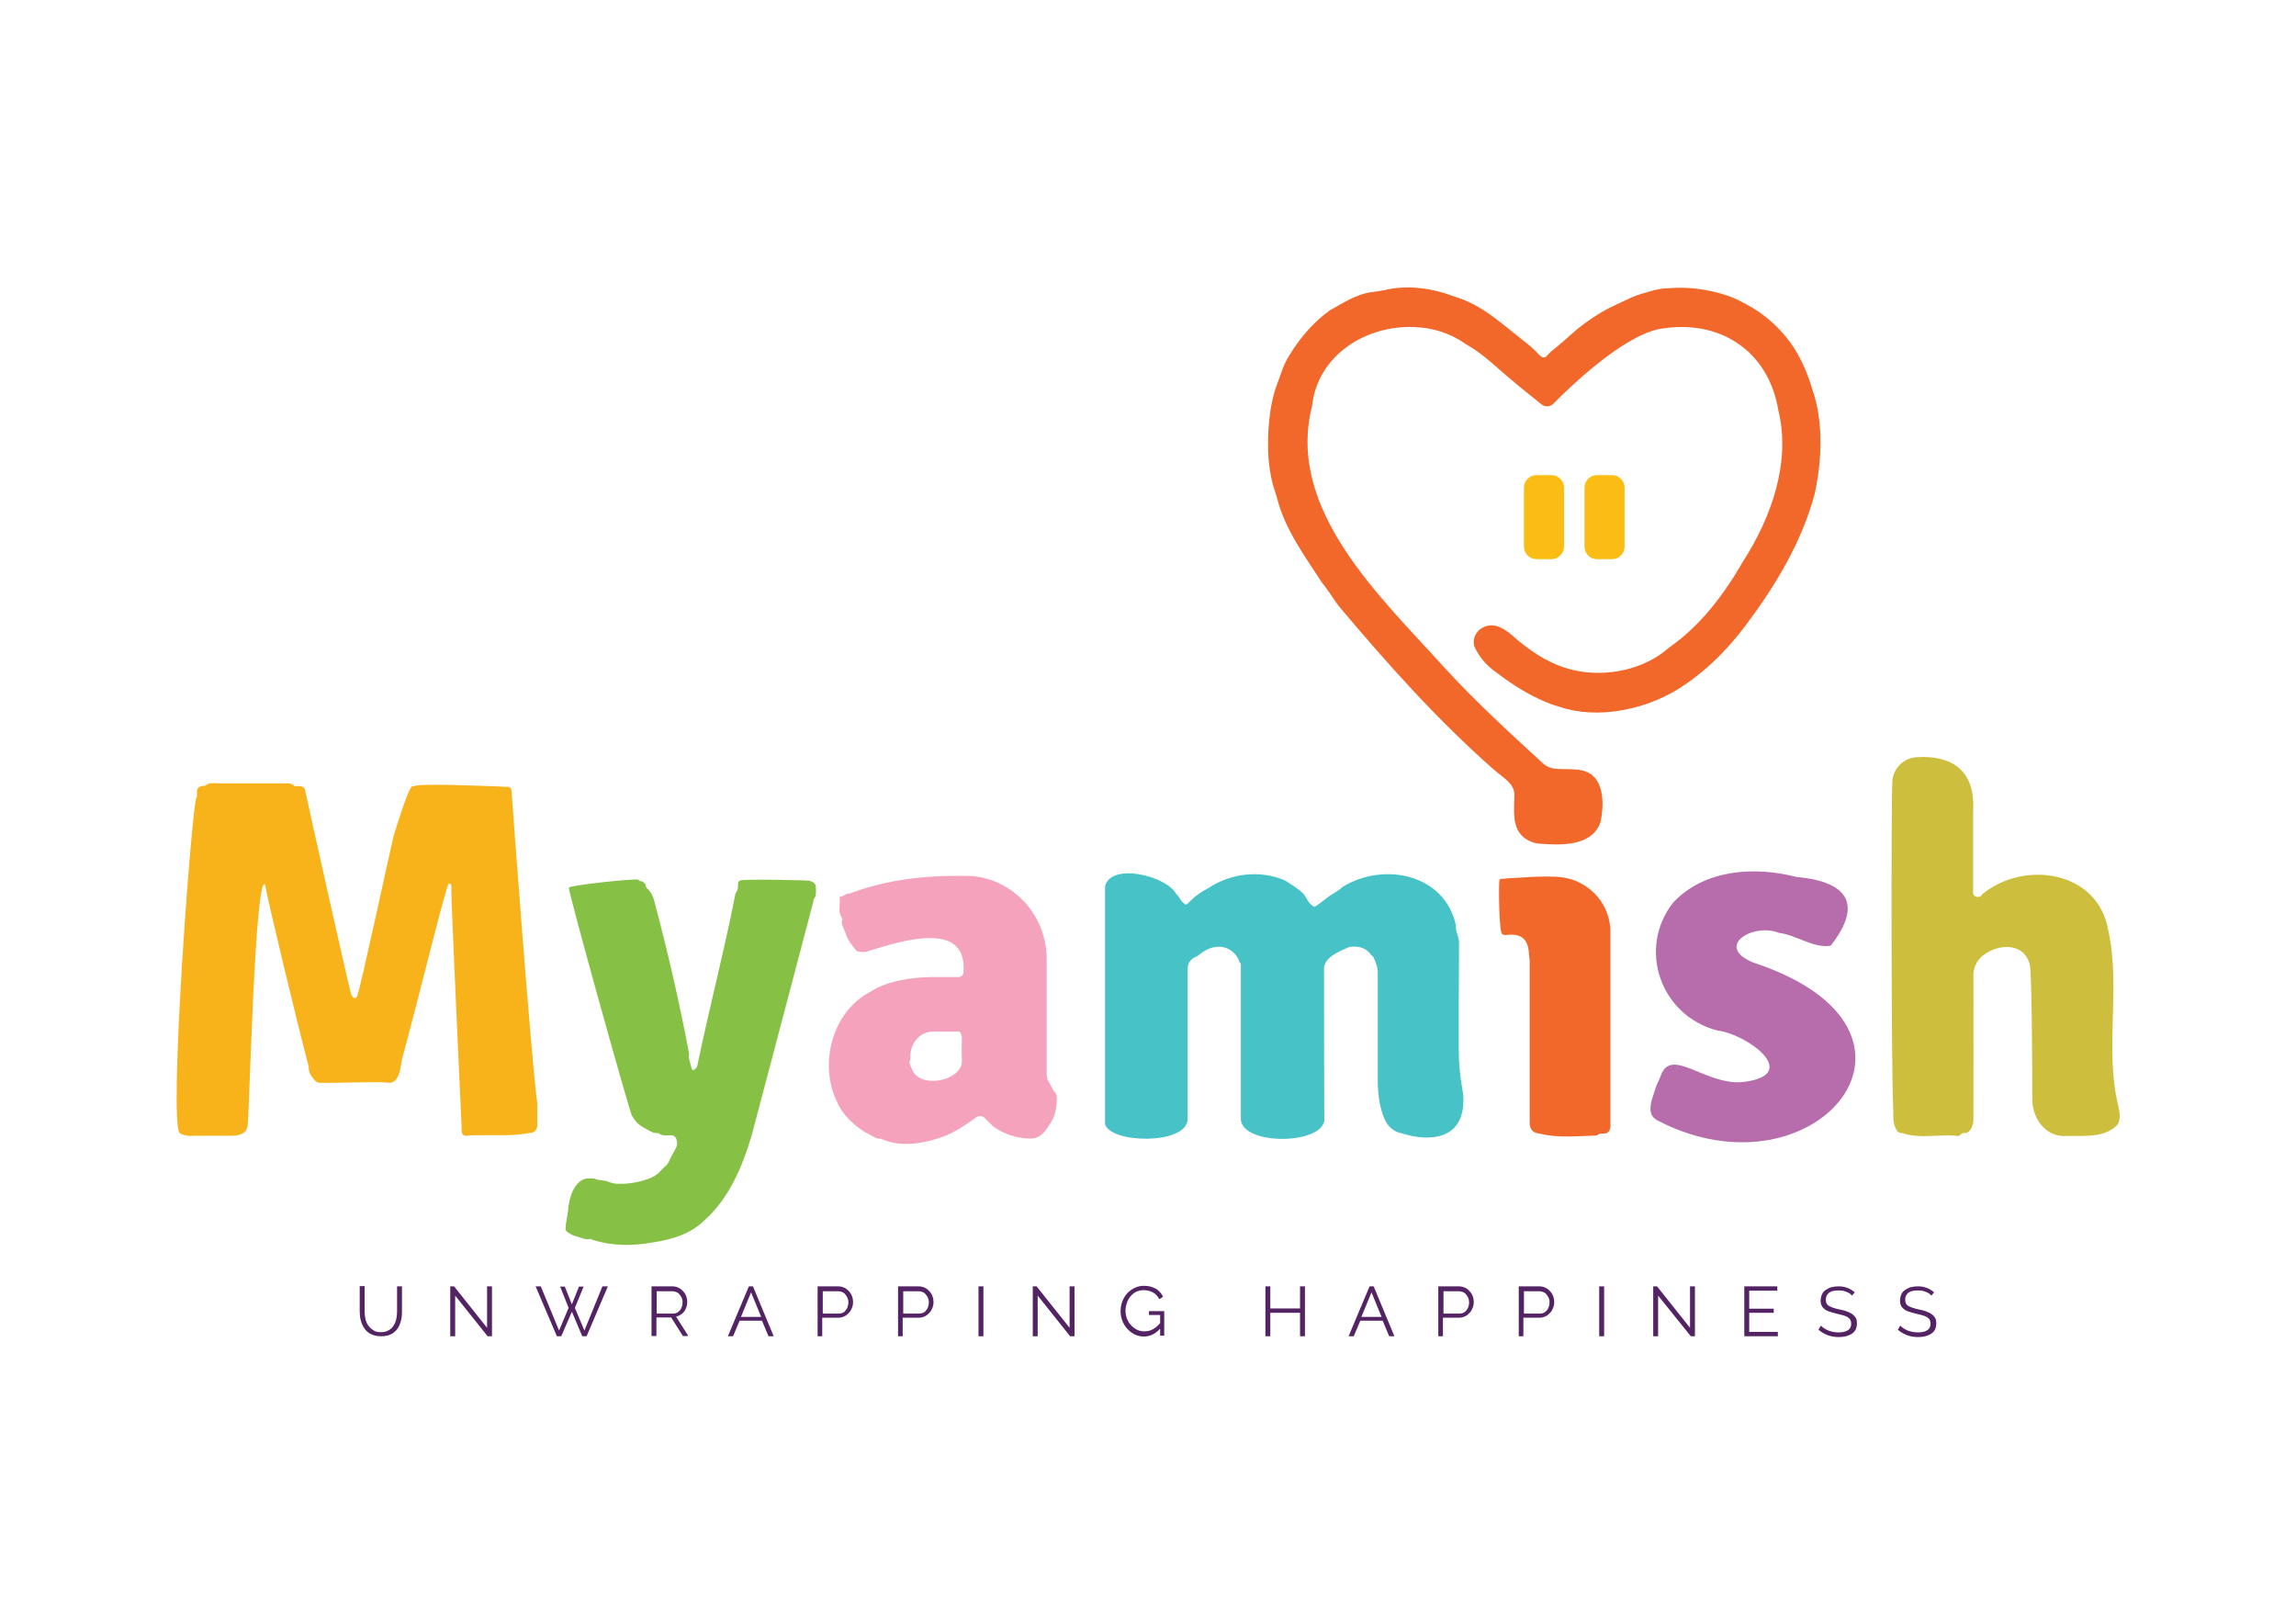<svg xmlns="http://www.w3.org/2000/svg" xmlns:xlink="http://www.w3.org/1999/xlink" id="Layer_1" x="0px" y="0px" viewBox="0 0 841.9 595.3" style="enable-background:new 0 0 841.9 595.3;" xml:space="preserve"><style type="text/css">	.st0{fill:#F2672A;}	.st1{fill:#CDBF3D;}	.st2{fill:#86C145;}	.st3{fill:#F7B319;}	.st4{fill:#F5A2BD;}	.st5{fill:#47C2C6;}	.st6{fill:#B76CAC;}	.st7{fill:#FBBD13;}	.st8{fill:#542364;}</style><g>	<path class="st0" d="M552.2,342.8c-0.5,0.1-0.9-0.2-1.3-0.3c-1.3-0.1-1.4-18.5-1.1-19.8c0.2-0.6,0.7-0.5,1.2-0.5  c2.6-0.3,3-0.2,8.9-0.6c2.8-0.2,6.1-0.3,9.2-0.2c3.5,0,7,0.6,10.1,2.2c6.5,3.3,10.9,9.5,11.3,17.2c0,23.7,0,47.4,0,71.1  c0.2,1.7-0.3,3.7-2.3,3.7c-0.9,0-1.9-0.2-2.6,0.7c-6.8,0.2-14.5,1-21-0.7c-2.3-0.1-3.7-1.5-3.7-3.9c0-19.9,0-39.8,0-59.7  C560.3,349.2,561.6,341.5,552.2,342.8z"></path>	<g>		<path class="st1" d="M726.8,327.9c15.1-12.6,42.3-8.9,46.2,12.9c4.8,21.2-1.4,43.5,3.7,64.5c0.4,1.9,1.2,5.2-0.4,7.2   c-5.1,5.1-13.1,3.7-19.9,4c-6.7-0.3-11-6.6-11.2-13c0-15-0.2-46.8-0.9-49.8c-2.1-8.2-11.2-7.6-16.3-4c-2.7,1.7-4.4,4.6-4.4,7.7   c0.1,17.9,0,35.8,0,53.6c-0.1,1.8-1.1,4.1-2.9,4.4c-1.1-0.3-1.7,0.6-2.5,1.1c-6.8-0.9-14.3,1.2-20.6-1.1c-1.6,0.1-2.1-0.8-2.7-2.2   c-0.9-2.3-0.6-4.6-0.7-7.1c-0.7-12.9-0.8-113.5-0.3-119.9c0.4-4.6,4.2-8.3,8.8-8.6c12.5-0.8,21.8,4.4,20.8,19.9   c0,9.8,0,19.6,0,29.4C723.1,329,726.2,329.5,726.8,327.9z"></path>		<path class="st2" d="M208.6,325.4c0.7-0.9,24.2-3.4,25.5-2.9l0,0c0.3,0.7,1.2,0.5,1.7,0.8l0,0c0.1,0.2,0.3,0.3,0.4,0.4l0,0   c0.1,0.1,0.3,0.3,0.4,0.4l0,0c0.3,0.3,0,0.9,0.4,1.2l0,0c0.1,0.4,0.5,0.6,0.8,0.9c1.1,1.2,1.7,2.5,2.1,4.1   c5,18.8,9.2,37,12.8,56.1c-0.4,1.9,0.6,3.6,0.9,5.3c0.1,0.6,0.6,0.8,1.1,0.4c0.6-0.5,1.1-1,1.1-1.9c4.3-20.7,9.8-41.7,13.9-62.7   c0.9-1.1,1-2.3,0.9-3.6c0-0.5,0.4-0.9,0.8-1.1c1.2-0.6,24.8-0.1,25.5,0.1c2,0.8,2.3,1.2,2.3,3.3c0,1.1,0.1,2.3-0.7,3.3   c-0.2,0.3-0.3,0.8-0.3,1.2c-7.6,28.7-14.9,56.8-22.5,85.3c-3.4,11.6-8.4,23.5-17.6,31.6c-1.9,1.8-4.2,3.5-7.5,4.9   c-4,1.7-7.4,2.4-11.8,3.1c-7,1.2-14.2,1.2-21-0.9c-0.4-0.1-0.8-0.3-1.2-0.5c-2,0.5-3.8-0.6-5.6-1c-1-0.2-1.9-0.9-2.8-1.4   c-0.5-0.3-0.9-0.8-0.8-1.5c0,0,0-0.1,0-0.1c0-1.7,0.7-4.5,0.9-6.2c0.2-4.1,1.9-10.8,6.5-11.9c1.2,0,2.5-0.3,3.4,0.1   c1.7,0.7,3.5,0.4,5,1.1c1.2,0.5,2.4,0.7,3.5,0.7c3.6,0.1,7.3-0.5,10.7-1.7c1.7-0.6,3.4-1.4,4.7-2.9c0.6-0.6,1.2-1.3,1.9-1.9   c1.1-0.8,1.4-2.1,2-3.2c0.6-1.2,1.3-2.3,1.9-3.5c0.5-1,0.5-2.2,0.1-3.2c-0.3-0.9-1.1-1.5-2.3-1.4c-1.5,0.1-3,0.3-4.3-0.8   c-2.2,0.2-3.8-1.2-5.5-2.1c-1.8-0.9-3.2-2.5-4.2-4.3C230.8,407.5,208.1,326.2,208.6,325.4z"></path>		<path class="st3" d="M72,292.5c0.4-0.5,0.2-1.2,0.2-1.8c0-1.8,0.6-2.4,2.4-2.6c0.3,0,0.6,0,0.8-0.1c1.4-1.3,3.1-0.8,4.7-0.8   c8.3,0,16.5,0,24.8,0c0.9,0,1.9-0.1,2.7,0.7c0.5,0.5,1.3,0.3,2,0.3c1.5,0,2.3,0.7,2.4,2.1c0.1,0.6,16.4,74.1,16.9,74.6   c0.4,0.4,0.6,1.1,1.4,1c0.7-0.1,0.6-0.8,0.8-1.2c0.8-1.1,12.8-56.8,13.2-58.1c0.7-2.3,5.6-18.4,6.9-18.3c0.3,0,0.6,0,0.8-0.1   c1.7-1.2,32.7,0.2,34.4,0.3c0.6,0,1.2,0.8,1.2,1.7c0,1,7.2,98.3,9.4,114.2c0,2.8,0,5.5,0,8.3c0,1.4-1.1,2.6-2.4,2.6   c-6.5,1.3-13.4,0.8-20.1,0.9c-1.5,0-1.8,0-3.3,0.2c-2.3,0.2-1.9-2.3-1.9-2.5c-0.2-3.9-3.8-82.2-3.8-87.2c0-0.3,0-0.5,0-0.8   c0-0.8,0.3-1.9-0.9-2c-0.9-0.1-11.7,44.6-17.2,64.4c-0.6,2.9-0.8,8.4-4.5,8.7c-2.8-0.6-19.4,0.1-25.2,0c-0.9,0-1.6-0.2-2.2-0.8   c-1.3-1.5-2.4-3-2.3-5.1c-4.7-18-15.5-63-16-66.8c-3.7-4.4-5.9,87.1-6.4,88.6c-0.4,1.3-0.7,2-1.8,2.6c-1.6,0.9-3.2,0.9-4.9,0.9   c-4.4,0-8.9,0-13.3,0c-1.8,0.3-4-0.4-4.8-0.9C61.6,412.7,70.3,295.7,72,292.5z"></path>		<path class="st4" d="M385.3,411.6c1.7-2.7,2.3-6,2.2-9.1c0-0.8-0.1-1.4-0.4-1.7c-1.2-1.2-1.6-2.7-2.5-4.1   c-0.7-1.1-0.8-2.2-0.8-3.4c0-14,0-28.1,0-42.1c-0.2-15.3-11.6-28.4-27-30c-15.9-0.5-31,1-45.3,6.4c-1.3-0.2-2,1.1-3.2,1.1   c-0.4,0-0.5,0.5-0.4,0.8c0.3,2.3-0.8,4.8,0.8,6.9c0.1,0.2,0.2,0.5,0.1,0.8c-0.5,1.8,0.7,3.3,1.2,4.8c0.7,2.3,2.2,4.4,3.8,6.3   c0.2,0.2,0.4,0.4,0.6,0.5c1.4,0.2,2.9,0.5,4.2-0.2c10.8-3.2,36.2-11.9,34.7,7.8c0,1-0.8,1.8-1.8,1.8l-9.1,0c-4.7,0-9.4,0.5-14,1.6   c-3.3,0.8-6.6,2-9.6,4c-13.9,7.5-18.5,26.6-11.9,40.1c1.9,4.7,6.2,8.7,10.5,11.3c1.9,0.7,3.4,2.4,5.7,2.3c7,3.3,15.6,1.8,22.8-0.8   c4.4-1.6,8.2-4.3,12-7c0.9-0.7,2.2-0.7,3.1,0.1c1,1,2,2,3,3c3.7,2.9,8.7,4.5,13.4,4.6c2.4,0.2,4.3-0.9,5.8-2.7   C384.1,413.4,384.8,412.5,385.3,411.6z M352.7,389.5c-0.7,6.9-15.1,9.6-18.1,2.9c-2-4.5-0.8-1.8-0.8-4.8c-0.1-5.1,3.4-9.1,7.8-9.4   h10.2c0.7,0.7,0.9,1.4,0.9,2.4C352.6,383.5,352.6,386.5,352.7,389.5z"></path>		<path class="st5" d="M503.7,351.1c-0.1-0.4-0.4-0.6-0.8-0.8c-2-3-5-3.6-8.2-3.1c-3.3,1.5-8.8,3.5-9.2,7.6c0,18.7,0,37.5,0.1,56.2   c-1.8,8.8-29.9,8.8-30.6-0.5c0-12.1,0-24.2,0-36.3c0-6.5,0-13.1,0-19.6c0-0.6,0.2-1.4-0.5-1.8c-0.8-3.2-4-5.6-7.2-5.7   c-3.1-0.1-5.6,1.3-7.8,3.1c-0.8,0.7-2,0.8-2.7,1.7c-0.8,0.9-1.3,1.8-1.3,3c0,18.5,0,36.9,0,55.4c-0.3,9.5-28.1,9-30.3,1.9   c0-29.1,0-58.2,0-87.3c2.2-8.8,22.7-3.8,26.2,3c0.9,0.6,1.2,1.7,1.9,2.5c1.5,1.6,1.6,1.6,3,0.1c1.9-2,4.1-3.5,6.6-4.8   c8.4-5.6,19-6.8,28.1-3c2.3,1.4,4.5,2.8,6.5,4.5c1.3,1.2,1.8,3.1,3.1,4.3c1.4,1.3,1.3,1.1,2.8,0.1c1.8-1.3,3.5-2.8,5.5-4   c1.2-0.7,2.5-1.5,3.5-2.5c15-9.2,37.5-4.7,41.5,14.3c-0.3,2.1,1.1,3.9,1.1,6.1c-0.1,13.3-0.1,26.6-0.1,39.8   c0,4.7,0.5,9.3,1.3,13.9c0.2,1.2,0.4,2.4,0.4,3.7c0.3,15.4-13,15.6-22.2,12.7c-3-0.5-5.2-2.2-6.5-4.9c-1.9-4-2.5-8.6-2.7-12.9   c0-14,0-28,0-42C505,354.1,504.3,352.4,503.7,351.1z"></path>		<path class="st0" d="M586.9,301.3c-3.1,9.4-15.5,8.5-22.5,8c-1.7-0.1-4.2-1-5.8-2.4c-4.4-3.8-3.3-10.2-3.3-15.6   c-0.1-4.2-4.1-6.1-7.6-9.2c-20.8-18.3-39.3-39.1-56.8-59.9c-1.6-2.1-3.1-4.6-4.7-6.7c-0.5-0.7-1.1-1.4-1.6-2.1   c-6.2-9.6-13.3-19.2-16.2-30.3c-0.3-1.2-0.7-2.4-1.1-3.6c-2.9-9-2.8-19.8-1.4-29.4c1.3-7.5,2.5-9.2,4.5-15.1   c1-2.4,1.6-3.6,3.7-6.8c3.6-5.5,8.2-10.6,13.5-14.4c4.7-2.6,9.8-6,15.3-6.7c1.6-0.2,3.1-0.4,4.6-0.7c8.6-2.1,17.6-0.8,26,2.4   c10.2,3,17.7,10.4,25.9,16.7c1.8,1.4,3.5,3,5.1,4.7c0.8,0.8,1.6,1.2,2.5,0.5c1-1.2,2-2.1,3.2-3c2-1.6,3.9-3.3,5.8-5   c3.3-3,6.9-5.6,10.7-7.9c1.2-0.7,2.4-1.4,3.6-2c5.5-2.6,4.8-2.3,8.3-3.9c1.8-0.8,4.5-1.5,6.1-2c2-0.6,4.1-1.1,6.2-1.2   c5-0.3,8.8-0.4,14.8,0.7c1.7,0.3,3.3,0.7,4.9,1.1c4.5,1.3,6.3,2.2,9.8,4.1c7,3.7,13,9.2,17.4,15.9v0c3,4.7,5.1,9.8,6.7,15.1   c4.2,12.1,3.6,25.8,0.9,38.5c-4.7,17.6-14.4,33.7-25.4,48.3c-4.1,5.4-8.6,10.5-13.7,15c-2.6,2.3-5.4,4.5-8.3,6.5   c-6.5,4.5-13.9,7.6-21.7,9.2c-7,1.4-14.5,1.7-21.9-0.2c-1.8-0.5-3.6-1.1-5.5-1.7c-6.1-2.3-11.7-5.5-17-9.3c-1.4-1-2.7-2-4.1-3   c-2.1-1.6-4-3.5-5.4-5.7c-0.6-0.9-1.2-1.9-1.7-3c-0.5-1.2-0.6-3.6,1.1-5.6c0,0,0,0,0,0c0.3-0.4,0.5-0.5,0.8-0.8l0,0   c5.2-3.9,10,0.4,13.9,3.9c6,4.9,12.4,9.2,21,11.1c11.7,2.5,25.3-0.3,34.3-8.2c0.1-0.1,0.3-0.2,0.4-0.3c11.4-8,20-19.4,26.9-31.4   l0,0c10.5-16.3,17.6-36.5,13-55.4c-3.7-22.4-22.2-33.9-44.1-29.8c-13.6,3.1-32.3,21.1-38.4,27.3c-1.2,1.2-3,1.3-4.3,0.3   c-3.6-2.9-10.8-8.6-15.7-13c-3.5-3.1-7.2-6.3-11.4-8.7c-0.6-0.3-1-0.6-1.4-0.9c-5.4-3.7-11.8-5.6-18.3-5.8   c-17.5-0.7-35.4,10.2-37.4,29c-9.7,37.9,25.3,70.1,48.3,95.6c11.4,12.5,23.9,23.9,36.3,35.3c1.2,1.1,2.6,1.8,4.2,2   c4.4,0.5,9.8-0.5,13.4,2c0.2,0.1-0.3-0.2,0,0C588.3,287.3,588.1,295.5,586.9,301.3"></path>		<path class="st6" d="M613.6,330.8c11.6-12.2,29.9-13.2,45.1-9.3c17.9,1.6,25,9.3,12.6,25.2c-6.2,1.1-12.8-4-19-4.7   c-9.4-3.8-23.9,4.9-9.4,10.9c0,0,0,0,0,0c75.3,24.7,23.1,87.8-34.7,58.1c-2-1-3-2.2-3-4.5c0-2.5,1-4.7,1.7-7.1   c0.5-1.8,1.5-3.4,2.1-5.1c3.9-10.9,16.9,4.3,30.9,2.3c20.7-2.9,0.5-17.6-10.2-18.8C608.7,372.3,600.3,347.6,613.6,330.8z"></path>		<g>			<g>				<path class="st7" d="M568.9,205h-5.5c-2.6,0-4.6-2.1-4.6-4.6v-21.6c0-2.6,2.1-4.6,4.6-4.6h5.5c2.6,0,4.6,2.1,4.6,4.6v21.6     C573.5,202.9,571.4,205,568.9,205z"></path>				<path class="st7" d="M591.1,205h-5.5c-2.6,0-4.6-2.1-4.6-4.6v-21.6c0-2.6,2.1-4.6,4.6-4.6h5.5c2.6,0,4.6,2.1,4.6,4.6v21.6     C595.7,202.9,593.7,205,591.1,205z"></path>			</g>		</g>		<g>			<path class="st8" d="M139.6,488.4c1.2,0,2.1-0.2,2.9-0.7c0.8-0.4,1.4-1,1.8-1.7c0.5-0.7,0.8-1.5,1-2.4c0.2-0.9,0.3-1.8,0.3-2.8    v-9.2h1.8v9.2c0,1.2-0.1,2.4-0.4,3.5c-0.3,1.1-0.7,2.1-1.3,2.9c-0.6,0.8-1.4,1.5-2.4,2c-1,0.5-2.2,0.7-3.6,0.7    c-1.4,0-2.7-0.3-3.7-0.8c-1-0.5-1.8-1.2-2.4-2.1c-0.6-0.9-1-1.8-1.3-2.9c-0.3-1.1-0.4-2.2-0.4-3.4v-9.2h1.8v9.2    c0,1,0.1,1.9,0.3,2.8c0.2,0.9,0.5,1.7,1,2.4c0.5,0.7,1.1,1.3,1.8,1.7C137.5,488.2,138.4,488.4,139.6,488.4z"></path>			<path class="st8" d="M166.9,475v14.9h-1.8v-18.3h1.4l12.1,15.2v-15.2h1.8v18.3h-1.6L166.9,475z"></path>			<path class="st8" d="M205.4,471.7h1.7l2.6,6.5l2.6-6.5h1.7l-3.2,7.8l3.5,8.3l6.6-16.2h2l-7.8,18.3h-1.6l-3.8-9l-3.9,9h-1.6    l-7.8-18.3h1.9l6.7,16.2l3.5-8.3L205.4,471.7z"></path>			<path class="st8" d="M238.9,489.9v-18.3h7.7c0.8,0,1.5,0.2,2.2,0.5c0.7,0.3,1.2,0.8,1.7,1.3c0.5,0.5,0.9,1.2,1.1,1.8    c0.3,0.7,0.4,1.4,0.4,2.1c0,0.7-0.1,1.3-0.3,1.9c-0.2,0.6-0.5,1.2-0.8,1.6c-0.4,0.5-0.8,0.9-1.3,1.2c-0.5,0.3-1.1,0.6-1.7,0.7    l4.5,7.1h-2l-4.3-6.8h-5.4v6.8H238.9z M240.7,481.6h6c0.5,0,1-0.1,1.5-0.3c0.4-0.2,0.8-0.5,1.1-0.9c0.3-0.4,0.6-0.8,0.7-1.3    c0.2-0.5,0.3-1,0.3-1.6c0-0.5-0.1-1.1-0.3-1.6c-0.2-0.5-0.5-0.9-0.8-1.3c-0.3-0.4-0.7-0.7-1.2-0.9c-0.5-0.2-0.9-0.3-1.4-0.3h-5.8    V481.6z"></path>			<path class="st8" d="M274.6,471.6h1.5l7.6,18.3h-1.9l-2.4-5.7h-8.2l-2.4,5.7h-1.9L274.6,471.6z M279.1,482.8l-3.7-9l-3.7,9H279.1    z"></path>			<path class="st8" d="M299.8,489.9v-18.3h7.6c0.8,0,1.5,0.2,2.2,0.5c0.7,0.3,1.2,0.8,1.7,1.3c0.5,0.5,0.9,1.2,1.1,1.8    c0.3,0.7,0.4,1.4,0.4,2.1c0,0.8-0.1,1.5-0.4,2.2c-0.3,0.7-0.6,1.3-1.1,1.8c-0.5,0.5-1,1-1.7,1.3c-0.6,0.3-1.4,0.5-2.2,0.5h-5.9    v6.8H299.8z M301.6,481.6h5.9c0.5,0,1-0.1,1.5-0.3s0.8-0.5,1.1-0.9c0.3-0.4,0.6-0.8,0.7-1.3c0.2-0.5,0.3-1,0.3-1.6    c0-0.6-0.1-1.1-0.3-1.6c-0.2-0.5-0.5-0.9-0.8-1.3c-0.3-0.4-0.7-0.7-1.2-0.9c-0.5-0.2-0.9-0.3-1.4-0.3h-5.7V481.6z"></path>			<path class="st8" d="M329.3,489.9v-18.3h7.6c0.8,0,1.5,0.2,2.2,0.5c0.7,0.3,1.2,0.8,1.7,1.3c0.5,0.5,0.9,1.2,1.1,1.8    c0.3,0.7,0.4,1.4,0.4,2.1c0,0.8-0.1,1.5-0.4,2.2c-0.3,0.7-0.6,1.3-1.1,1.8c-0.5,0.5-1,1-1.7,1.3c-0.6,0.3-1.4,0.5-2.2,0.5h-5.9    v6.8H329.3z M331.1,481.6h5.9c0.5,0,1-0.1,1.5-0.3s0.8-0.5,1.1-0.9c0.3-0.4,0.6-0.8,0.7-1.3c0.2-0.5,0.3-1,0.3-1.6    c0-0.6-0.1-1.1-0.3-1.6c-0.2-0.5-0.5-0.9-0.8-1.3c-0.3-0.4-0.7-0.7-1.2-0.9c-0.5-0.2-0.9-0.3-1.4-0.3h-5.7V481.6z"></path>			<path class="st8" d="M358.8,489.9v-18.3h1.8v18.3H358.8z"></path>			<path class="st8" d="M380.5,475v14.9h-1.8v-18.3h1.4l12.1,15.2v-15.2h1.8v18.3h-1.6L380.5,475z"></path>			<path class="st8" d="M425.3,487.2c-1.7,1.9-3.7,2.8-5.9,2.8c-1.2,0-2.4-0.3-3.4-0.8c-1-0.5-1.9-1.2-2.7-2.1    c-0.8-0.9-1.4-1.9-1.8-3c-0.4-1.1-0.6-2.2-0.6-3.4c0-1.2,0.2-2.4,0.6-3.5c0.4-1.1,1-2.1,1.8-3c0.8-0.9,1.7-1.5,2.7-2    c1-0.5,2.2-0.8,3.4-0.8c0.9,0,1.7,0.1,2.5,0.3c0.7,0.2,1.4,0.5,2,0.8c0.6,0.4,1.1,0.8,1.5,1.3c0.4,0.5,0.8,1,1.1,1.6l-1.4,0.9    c-0.6-1.1-1.4-2-2.4-2.5c-1-0.5-2.1-0.8-3.3-0.8c-1,0-1.9,0.2-2.8,0.6c-0.8,0.4-1.5,1-2.1,1.7s-1,1.5-1.3,2.4    c-0.3,0.9-0.5,1.9-0.5,2.8c0,1,0.2,2,0.5,2.9c0.4,0.9,0.8,1.7,1.5,2.4c0.6,0.7,1.3,1.2,2.2,1.7c0.8,0.4,1.7,0.6,2.7,0.6    c1.1,0,2.1-0.2,3-0.7c1-0.5,1.9-1.3,2.8-2.3v-3h-4.1v-1.4h5.6v9h-1.5V487.2z"></path>			<path class="st8" d="M478.5,471.6v18.3h-1.8v-8.6h-10.9v8.6H464v-18.3h1.8v8.1h10.9v-8.1H478.5z"></path>			<path class="st8" d="M502.2,471.6h1.5l7.6,18.3h-1.9l-2.4-5.7h-8.2l-2.4,5.7h-1.9L502.2,471.6z M506.6,482.8l-3.7-9l-3.7,9H506.6    z"></path>			<path class="st8" d="M527.4,489.9v-18.3h7.6c0.8,0,1.5,0.2,2.2,0.5c0.7,0.3,1.2,0.8,1.7,1.3c0.5,0.5,0.9,1.2,1.1,1.8    c0.3,0.7,0.4,1.4,0.4,2.1c0,0.8-0.1,1.5-0.4,2.2c-0.3,0.7-0.6,1.3-1.1,1.8c-0.5,0.5-1,1-1.7,1.3c-0.6,0.3-1.4,0.5-2.2,0.5h-5.9    v6.8H527.4z M529.2,481.6h5.9c0.5,0,1-0.1,1.5-0.3c0.4-0.2,0.8-0.5,1.1-0.9c0.3-0.4,0.6-0.8,0.7-1.3c0.2-0.5,0.3-1,0.3-1.6    c0-0.6-0.1-1.1-0.3-1.6c-0.2-0.5-0.5-0.9-0.8-1.3c-0.3-0.4-0.7-0.7-1.2-0.9c-0.5-0.2-0.9-0.3-1.4-0.3h-5.7V481.6z"></path>			<path class="st8" d="M556.9,489.9v-18.3h7.6c0.8,0,1.5,0.2,2.2,0.5c0.7,0.3,1.2,0.8,1.7,1.3c0.5,0.5,0.9,1.2,1.1,1.8    c0.3,0.7,0.4,1.4,0.4,2.1c0,0.8-0.1,1.5-0.4,2.2c-0.3,0.7-0.6,1.3-1.1,1.8c-0.5,0.5-1,1-1.7,1.3c-0.6,0.3-1.4,0.5-2.2,0.5h-5.9    v6.8H556.9z M558.7,481.6h5.9c0.5,0,1-0.1,1.5-0.3c0.4-0.2,0.8-0.5,1.1-0.9c0.3-0.4,0.6-0.8,0.7-1.3c0.2-0.5,0.3-1,0.3-1.6    c0-0.6-0.1-1.1-0.3-1.6c-0.2-0.5-0.5-0.9-0.8-1.3c-0.3-0.4-0.7-0.7-1.2-0.9c-0.5-0.2-0.9-0.3-1.4-0.3h-5.7V481.6z"></path>			<path class="st8" d="M586.4,489.9v-18.3h1.8v18.3H586.4z"></path>			<path class="st8" d="M608,475v14.9h-1.8v-18.3h1.4l12.1,15.2v-15.2h1.8v18.3H620L608,475z"></path>			<path class="st8" d="M651.9,488.3v1.6h-12.3v-18.3h12.1v1.6h-10.3v6.6h9v1.5h-9v7H651.9z"></path>			<path class="st8" d="M679.1,475c-0.5-0.6-1.2-1.1-2.1-1.4c-0.9-0.4-1.8-0.5-2.9-0.5c-1.6,0-2.8,0.3-3.5,0.9    c-0.7,0.6-1.1,1.4-1.1,2.5c0,0.5,0.1,1,0.3,1.4c0.2,0.4,0.5,0.7,0.9,0.9s0.9,0.5,1.6,0.7c0.6,0.2,1.4,0.4,2.3,0.6    c1,0.2,1.9,0.4,2.6,0.7c0.8,0.3,1.5,0.6,2,1c0.6,0.4,1,0.9,1.3,1.4c0.3,0.5,0.4,1.2,0.4,2.1c0,0.8-0.2,1.6-0.5,2.2    c-0.3,0.6-0.8,1.1-1.4,1.5c-0.6,0.4-1.3,0.7-2.1,0.9c-0.8,0.2-1.7,0.3-2.7,0.3c-2.8,0-5.3-0.9-7.4-2.7l0.9-1.5    c0.3,0.3,0.7,0.7,1.2,1c0.5,0.3,1,0.6,1.5,0.8c0.6,0.2,1.2,0.4,1.8,0.5c0.6,0.1,1.3,0.2,2,0.2c1.5,0,2.6-0.3,3.4-0.8    c0.8-0.5,1.2-1.3,1.2-2.4c0-0.6-0.1-1-0.3-1.4c-0.2-0.4-0.6-0.7-1-1c-0.5-0.3-1-0.5-1.7-0.7c-0.7-0.2-1.5-0.4-2.4-0.6    c-1-0.2-1.8-0.5-2.5-0.7c-0.7-0.2-1.3-0.5-1.8-0.9c-0.5-0.4-0.9-0.8-1.1-1.3c-0.3-0.5-0.4-1.1-0.4-1.9c0-0.8,0.2-1.6,0.5-2.3    c0.3-0.7,0.8-1.2,1.4-1.6c0.6-0.4,1.3-0.8,2.1-1c0.8-0.2,1.7-0.3,2.6-0.3c1.2,0,2.3,0.2,3.3,0.6c1,0.4,1.8,0.9,2.6,1.6L679.1,475    z"></path>			<path class="st8" d="M708.2,475c-0.5-0.6-1.2-1.1-2.1-1.4c-0.9-0.4-1.8-0.5-2.9-0.5c-1.6,0-2.8,0.3-3.5,0.9    c-0.7,0.6-1.1,1.4-1.1,2.5c0,0.5,0.1,1,0.3,1.4c0.2,0.4,0.5,0.7,0.9,0.9s0.9,0.5,1.6,0.7c0.6,0.2,1.4,0.4,2.3,0.6    c1,0.2,1.9,0.4,2.6,0.7c0.8,0.3,1.5,0.6,2,1c0.6,0.4,1,0.9,1.3,1.4s0.4,1.2,0.4,2.1c0,0.8-0.2,1.6-0.5,2.2    c-0.3,0.6-0.8,1.1-1.4,1.5c-0.6,0.4-1.3,0.7-2.1,0.9c-0.8,0.2-1.7,0.3-2.7,0.3c-2.8,0-5.3-0.9-7.4-2.7l0.9-1.5    c0.3,0.3,0.7,0.7,1.2,1c0.5,0.3,1,0.6,1.5,0.8c0.6,0.2,1.2,0.4,1.8,0.5c0.6,0.1,1.3,0.2,2,0.2c1.5,0,2.6-0.3,3.4-0.8    c0.8-0.5,1.2-1.3,1.2-2.4c0-0.6-0.1-1-0.3-1.4c-0.2-0.4-0.6-0.7-1-1c-0.5-0.3-1-0.5-1.7-0.7c-0.7-0.2-1.5-0.4-2.4-0.6    c-1-0.2-1.8-0.5-2.5-0.7c-0.7-0.2-1.3-0.5-1.8-0.9c-0.5-0.4-0.9-0.8-1.1-1.3c-0.3-0.5-0.4-1.1-0.4-1.9c0-0.8,0.2-1.6,0.5-2.3    c0.3-0.7,0.8-1.2,1.4-1.6c0.6-0.4,1.3-0.8,2.1-1c0.8-0.2,1.7-0.3,2.6-0.3c1.2,0,2.3,0.2,3.3,0.6c1,0.4,1.8,0.9,2.6,1.6L708.2,475    z"></path>		</g>	</g></g></svg>